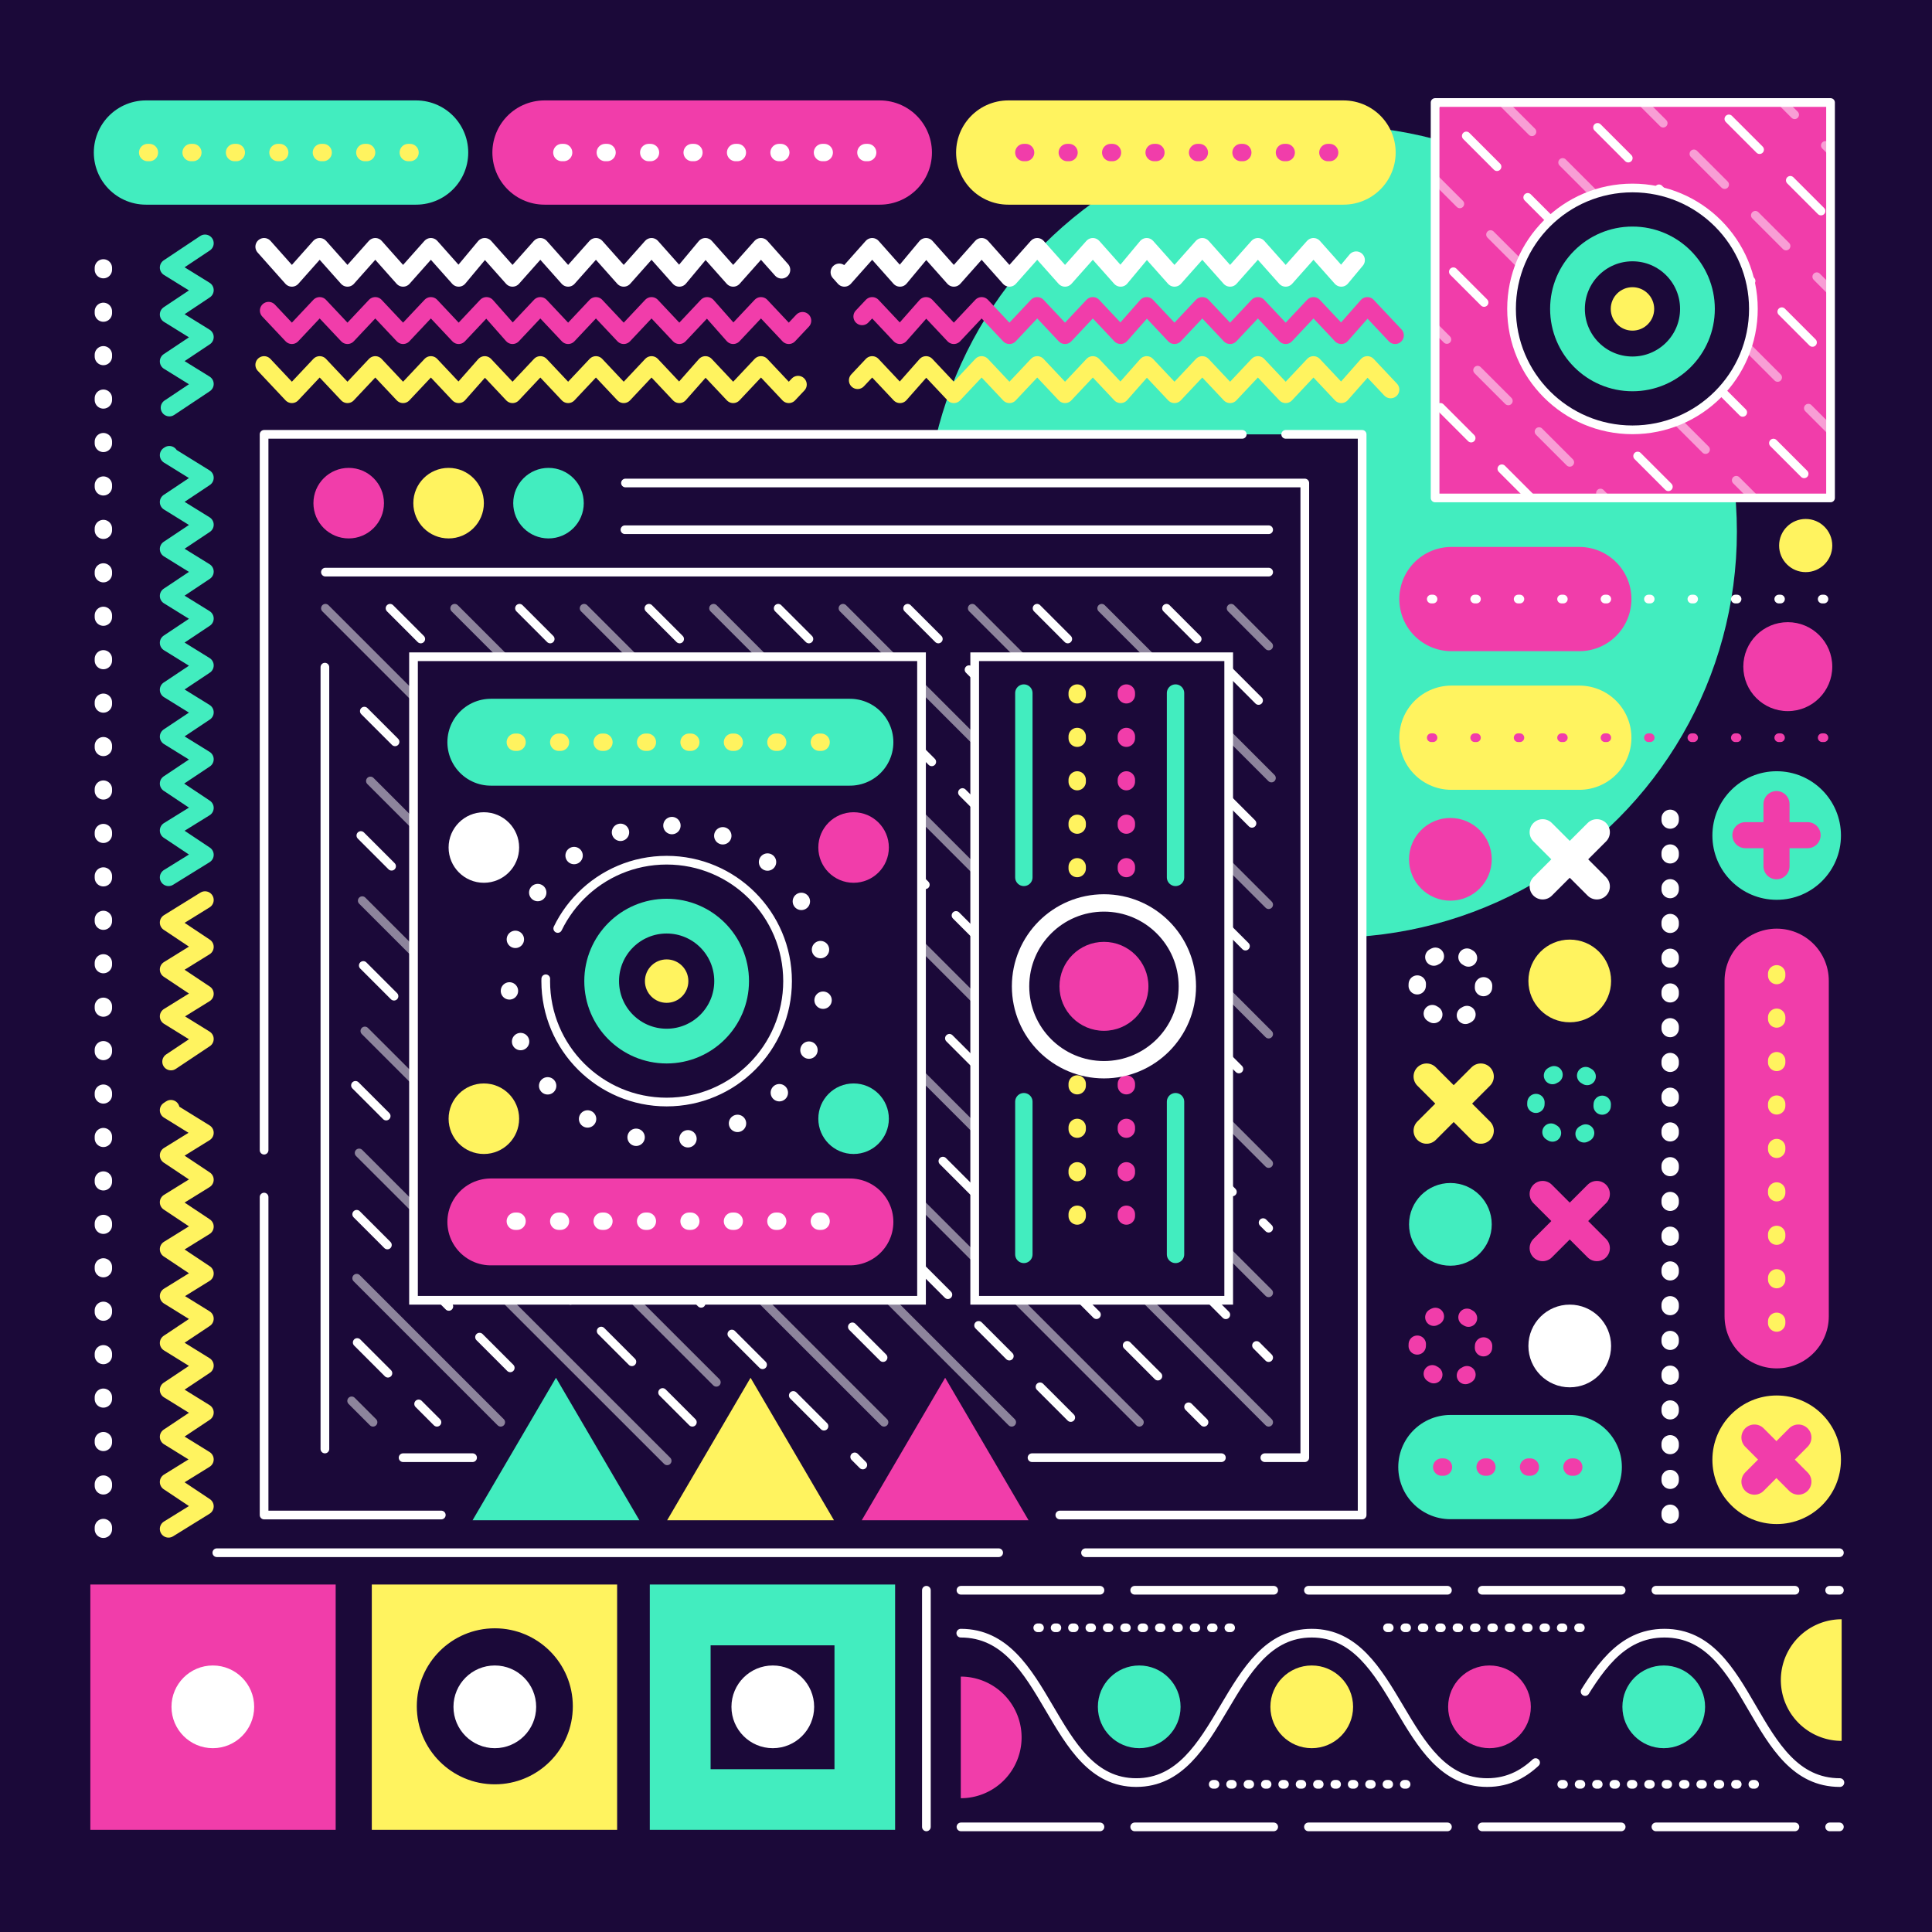 <svg xmlns="http://www.w3.org/2000/svg" id="b" viewBox="0 0 1112 1112"><defs><clipPath id="d"><rect width="227.6" height="227.6" x="826" y="59" class="n"/></clipPath><style>@keyframes move{to{stroke-dashoffset:1000}}@keyframes rot{0%{transform:rotate(0deg) scale(1)}5%{transform:rotate(45deg) scale(.8)}10%,to{transform:rotate(90deg) scale(1)}}@keyframes rot2{0%{transform:rotate(0deg)}to{transform:rotate(360deg)}}@keyframes rot3{0%{transform:rotate(0deg) scale(1)}5%{transform:rotate(-45deg) scale(.8)}10%,to{transform:rotate(-90deg) scale(1)}}@keyframes pink{0%,to{stroke:#fff}50%{stroke:#f13daa}}@keyframes op{0%{transform:rotate3d(1,1,1,0deg)}80%,to{transform:rotate3d(1,1,1,360deg)}}@keyframes scl{0%,80%,to{transform:scale(1)}50%{transform:scale(.7)}}@keyframes scl2{0%,80%,to{transform:scale(1) translateY(-3px)}50%{transform:scale(.7) translateY(-3px)}}@keyframes op2{0%,to{opacity:.5}50%{opacity:1}}@keyframes op3{0%,to{opacity:1}50%{opacity:.5}}.e,.f,.g,.h,.i,.j,.k,.l,.m,.n,.o{stroke-width:5px}.aa,.ab,.ac,.ad,.ae,.af,.e,.f,.g,.j,.k,.l,.m,.o,.p,.q,.r,.s,.t,.u,.v,.w,.x,.y,.z{stroke-linejoin:round}.aa,.ab,.ac,.ad,.ae,.af,.e,.f,.g,.j,.k,.l,.m,.p,.q,.r,.s,.t,.u,.v,.w,.x,.y,.z{stroke-linecap:round}.aa,.ab,.ac,.ad,.ae,.af,.e,.f,.j,.k,.l,.n,.o,.p,.q,.s,.t,.u,.v,.w,.x,.y,.z{fill:none}.ad,.ae,.af,.e,.f{stroke-dasharray:0 0 1 24}.ac,.af,.e,.l,.p,.v,.z{stroke:#f13daa}.ab,.ad,.f,.g,.h,.i,.k,.m,.n,.o,.r,.u{stroke:#fff}.ag,.g,.i,.m,.r{fill:#1b0939}.h,.i,.n{stroke-miterlimit:10}.ah,.h{fill:#f13daa}.p,.q{stroke-width:50px}.q,.s,.w,.x{stroke:#42edbf}.aa,.ae,.j,.t,.y{stroke:#fff35f}.ad,.ae,.af,.r,.t,.u,.v,.w{stroke-width:10px}.m{opacity:.5}.s{stroke-width:20px}.x,.y,.z{stroke-width:60px}.ai{clip-path:url(#d)}.aa,.ab,.ac{stroke-width:15px}.aj{fill:#42edbf}.ag,.ah,.aj,.ak,.al{stroke-width:0}.ak{fill:#fff}.al{fill:#fff35f}circle.ak,circle.al,polygon.ah,polygon.aj,polygon.al,rect.ah,rect.aj,rect.al{animation:scl 4s linear infinite;transform-box:fill-box;transform-origin:50% 50%}.u,circle.v,circle.w{stroke-dasharray:1 19;animation:move 40s linear infinite}.box,.smbox{stroke-dasharray:1975 25;animation:move 10s linear infinite;stroke-dashoffset:3000}.shrt{stroke-dasharray:975 25;animation:move 5s linear infinite}.spi{stroke-dasharray:450 50;animation:move 20s linear infinite;stroke-dashoffset:2000}polygon.al{animation-delay:1s}polygon.ah{animation-delay:2s}.lil,circle.ad{stroke-dasharray:1 9;animation:pink 10s linear infinite}.mid{stroke-dasharray:80 20}.ad,.ae,.mid{animation:move 40s linear infinite}.ad{stroke-dashoffset:2000}.smdots{animation:move 40s linear infinite}circle.ad{stroke-dasharray:0 30}rect.ah,rect.aj,rect.al{animation:rot 10s linear infinite}rect.al{animation-delay:1s}rect.aj{animation-delay:2s}rect.ag:nth-of-type(6),rect.ag:nth-of-type(7){transform-box:fill-box;transform-origin:50% 50%;animation:rot3 10s linear infinite}rect.ag:nth-of-type(7){animation-delay:2s;transform:rotate(0deg) scale(1)}.fd{animation:op 4s linear infinite;transform-box:fill-box;transform-origin:50% 50%}.fd:nth-of-type(7){animation-delay:1s}.fd:nth-of-type(8){animation-delay:2s}.fd:nth-of-type(10),.fd:nth-of-type(9){animation-delay:3s}.scl{animation:scl 4s linear infinite;transform-box:fill-box;transform-origin:50% 50%}.scl:nth-of-type(26){animation-delay:1s}.scl:nth-of-type(25){animation-delay:2s}.scl:nth-of-type(11){animation-delay:1s}.scl:nth-of-type(12){animation-delay:2s}.long,.sq{stroke-dasharray:450 50;animation:move 20s linear infinite;stroke-width:10px}.long{stroke-dashoffset:2000;stroke-width:5px}.half,.smcrl,.xr{animation:rot2 10s linear infinite;transform-box:fill-box;transform-origin:50% 50%}.half,.smcrl{animation:scl 10s linear infinite;transform-origin:0% 50%}.smcrl{animation:scl 3s linear infinite;transform-origin:50% 50%}.al.half{transform-origin:100% 50%}.dots{animation:move 40s linear infinite,pink 10s linear infinite}.m{animation:op2 3s linear infinite}.lt{stroke-dasharray:25;stroke-linecap:round;animation:move 40s linear infinite;stroke-dashoffset:2000}.nah{animation:none!important}.f.smdots{stroke-dashoffset:2000}.shln{stroke-dasharray:450 50;animation:move 5s linear infinite}.adj{transform:translateY(-3px);animation:scl2 4s linear infinite;transform-box:fill-box;transform-origin:50% 50%}.adj:nth-of-type(17){animation-delay:1s}circle.al:nth-of-type(18){transform:translateY(-3px);animation:scl2 4s linear infinite;transform-box:fill-box;transform-origin:50% 50%}.o{stroke-dasharray:25;stroke-linecap:round;animation:move 40s linear infinite;stroke-dashoffset:2000}.o:nth-of-type(even){stroke-dashoffset:0;opacity:.5}circle.s:nth-of-type(35){animation:scl 4s linear infinite;transform-box:fill-box;transform-origin:50% 50%}.w:nth-of-type(66),.w:nth-of-type(67),.w:nth-of-type(68),.w:nth-of-type(69){stroke-dasharray:150 50;animation:move 10s linear infinite;stroke-dashoffset:2000}.w:nth-of-type(67),.w:nth-of-type(68),.w:nth-of-type(69){stroke-dashoffset:0}.w:nth-of-type(69){stroke-dashoffset:2000}.spot{stroke-dasharray:1 24;animation:move 40s linear infinite;stroke-dashoffset:2000}.v.spot{stroke-dashoffset:0}.lst{animation:scl 4s linear infinite;transform-box:fill-box;transform-origin:50% 50%}.i:nth-of-type(34){stroke-dasharray:220 30;stroke-linecap:round;animation:move 40s linear infinite}.lst2{stroke-dasharray:200 50;animation:move 10s linear infinite;stroke-dashoffset:2000}circle.al.fd{animation:op 4s linear infinite;transform-box:fill-box;transform-origin:50% 50%;animation-delay:1s}.n{stroke-linejoin:round}circle.aj:nth-of-type(1){animation:op 10s linear infinite;transform-origin:50% 50%;transform-box:fill-box}

.ad.smdots {stroke-dashoffset:0;}</style></defs><g id="c"><rect width="1112.2" height="1112.2" class="ag"/><circle cx="766" cy="306" r="233.7" class="aj"/><polyline points="152 662 152 250 784 250 784 872 610 872" class="g box"/><polyline points="152 210 168 227 184 210 200 227 216 210 232 227 248 210 264 227 279 210 295 227 311 210 327 227 343 210 359 227 375 210 391 227 406 210 422 227 438 210 454 227 470 210 486 227 502 210 518 227 533 210 549 227 565 210 581 227 597 210 613 227 629 210 645 227 660 210 676 227 692 210 708 227 724 210 740 227 756 210 772 227 787 210 803 227" class="j sq"/><polyline points="803 193 787 176 772 193 756 176 740 193 724 176 708 193 692 176 676 193 660 176 645 193 629 176 613 193 597 176 581 193 565 176 549 193 533 176 518 193 502 176 486 193 470 176 454 193 438 176 422 193 407 176 391 193 375 176 359 193 343 176 327 193 311 176 295 193 280 176 264 193 248 176 232 193 216 176 200 193 184 176 168 193 152 176" class="l sq"/><polyline points="152 142 168 160 184 142 200 160 216 142 232 160 248 142 264 160 279 142 295 160 311 142 327 160 343 142 359 160 375 142 391 160 406 142 422 160 438 142 454 160 470 142 486 160 502 142 518 160 533 142 549 160 565 142 581 160 597 142 613 160 629 142 645 160 660 142 676 160 692 142 708 160 724 142 740 160 756 142 772 160 787 142 803 160" class="k sq"/><circle cx="834.8" cy="494.6" r="23.8" class="ah smcrl"/><circle cx="834.8" cy="704.7" r="23.8" class="aj smcrl"/><circle cx="903.5" cy="774.7" r="23.8" class="ak"/><circle cx="903.5" cy="564.6" r="23.8" class="al"/><circle cx="655.7" cy="982.4" r="23.8" class="aj fd"/><circle cx="755" cy="982.4" r="23.8" class="al fd"/><path d="M1060 1002a35 35 0 0 1 0-70" class="al half"/><circle cx="857.3" cy="982.4" r="23.8" class="ah fd"/><circle cx="957.6" cy="982.4" r="23.8" class="aj fd"/><line x1="961.3" x2="961.3" y1="872" y2="470.8" class="u"/><line x1="59.5" x2="59.5" y1="880.2" y2="140.4" class="ad dots"/><polyline points="97 505 118 492 97 478 118 465 97 451 118 437 97 424 118 410 97 397 118 383 97 370 118 356 97 343 118 329 97 316 118 302 97 289 118 275 97 262 118 248 97 235 118 221 97 208 118 194 97 181 118 167 97 154 118 140" class="w sq"/><polyline points="97 880 118 867 97 853 118 840 97 827 118 813 97 800 118 786 97 773 118 759 97 746 118 733 97 719 118 706 97 692 118 679 97 665 118 652 97 639 118 625 97 612 118 598 97 585 118 572 97 558 118 545 97 531 118 518" class="t sq"/><polygon points="544 793 496 875 592 875 544 793" class="ah"/><polygon points="432 793 384 875 480 875 432 793" class="al"/><polygon points="320 793 272 875 368 875 320 793" class="aj"/><line x1="834.8" x2="903.5" y1="844.4" y2="844.4" class="x"/><circle cx="200.7" cy="289.6" r="20.3" class="ah scl"/><circle cx="258.2" cy="289.6" r="20.3" class="al scl"/><circle cx="315.7" cy="289.6" r="20.3" class="aj scl"/><polyline points="360 278 751 278 751 839 594 839" class="g smbox"/><line x1="835.4" x2="909" y1="344.8" y2="344.8" class="z"/><line x1="919.1" x2="887.9" y1="479" y2="510.2" class="ab xr"/><line x1="919.1" x2="887.9" y1="510.2" y2="479" class="ab xr"/><line x1="919.1" x2="887.9" y1="687.2" y2="718.4" class="ac xr"/><line x1="919.1" x2="887.9" y1="718.4" y2="687.2" class="ac xr"/><line x1="852.3" x2="821.1" y1="619.6" y2="650.8" class="aa xr"/><line x1="852.3" x2="821.1" y1="650.8" y2="619.6" class="aa xr"/><circle cx="834.8" cy="567.4" r="19.1" class="u"/><circle cx="903.1" cy="635.6" r="19.1" class="w"/><circle cx="834.8" cy="774.7" r="19.1" class="v"/><g class="ai"><rect width="248.9" height="248.9" x="818" y="45" class="h"/><line x1="808.6" x2="1092" y1="42.9" y2="326.3" class="o"/><line x1="787.2" x2="1070.6" y1="64.3" y2="347.7" class="o"/><line x1="765.8" x2="1049.2" y1="85.7" y2="369.1" class="o"/><line x1="744.4" x2="1027.8" y1="107" y2="390.4" class="o"/><line x1="723" x2="1006.4" y1="128.4" y2="411.8" class="o"/><line x1="828.7" x2="1112.1" y1="22.8" y2="306.2" class="o"/><line x1="848.8" x2="1132.2" y1="2.6" y2="286.1" class="o"/><line x1="868.9" x2="1152.3" y1="-17.5" y2="265.9" class="o"/><line x1="889" x2="1172.5" y1="-37.6" y2="245.8" class="o"/><line x1="909.2" x2="1192.6" y1="-57.7" y2="225.7" class="o"/></g><rect width="227.6" height="227.6" x="826" y="59" class="n"/><circle cx="939.6" cy="177.8" r="69.6" class="i adj"/><circle cx="939.6" cy="177.8" r="37.4" class="s adj"/><line x1="823.8" x2="1053.4" y1="344.8" y2="344.8" class="f smdots"/><line x1="835.4" x2="909" y1="424.6" y2="424.6" class="y"/><line x1="823.8" x2="1053.4" y1="424.6" y2="424.6" class="e smdots"/><circle cx="939.6" cy="177.8" r="12.5" class="al adj"/><circle cx="1039.3" cy="314" r="15.3" class="al"/><circle cx="1029" cy="383.7" r="25.6" class="ah smcrl"/><circle cx="1022.6" cy="480.9" r="37" class="aj"/><circle cx="1022.6" cy="840.2" r="37" class="al nah"/><line x1="187.3" x2="730.2" y1="329.3" y2="329.3" class="k"/><line x1="359.7" x2="730.2" y1="304.9" y2="304.9" class="k shrt"/><line x1="124.8" x2="1058.7" y1="893.7" y2="893.7" class="k long"/><line x1="553.1" x2="1058.7" y1="1051.5" y2="1051.5" class="k mid"/><line x1="553.1" x2="1058.7" y1="915.3" y2="915.3" class="k mid"/><line x1="597.3" x2="710.7" y1="936.9" y2="936.9" class="k lil"/><line x1="798.6" x2="912" y1="936.9" y2="936.9" class="k lil"/><line x1="898.9" x2="1012.3" y1="1027" y2="1027" class="k lil"/><line x1="698.3" x2="811.8" y1="1027" y2="1027" class="k lil"/><line x1="1022.6" x2="1022.6" y1="564.5" y2="757.6" class="z"/><line x1="187.3" x2="655.8" y1="350.1" y2="818.6" class="m"/><line x1="209.7" x2="619" y1="409.3" y2="818.6" class="g lt"/><line x1="213.2" x2="582.3" y1="449.5" y2="818.6" class="m"/><line x1="207.7" x2="525.4" y1="480.9" y2="798.5" class="g lt"/><line x1="208.5" x2="508.8" y1="518.4" y2="818.6" class="m"/><line x1="209.1" x2="496.6" y1="555.7" y2="843.2" class="g lt"/><line x1="210" x2="412.3" y1="593.4" y2="795.6" class="m"/><line x1="204.6" x2="398.5" y1="624.7" y2="818.6" class="g lt"/><line x1="206.7" x2="384" y1="663.6" y2="840.8" class="m"/><line x1="205.3" x2="302" y1="698.9" y2="795.6" class="g lt"/><line x1="205.3" x2="288.2" y1="735.7" y2="818.6" class="m"/><line x1="205.6" x2="251.5" y1="772.7" y2="818.6" class="g lt"/><line x1="202.4" x2="214.7" y1="806.3" y2="818.6" class="m"/><line x1="224.5" x2="693" y1="350.1" y2="818.6" class="g lt"/><line x1="261.7" x2="730.2" y1="350.1" y2="818.6" class="m"/><line x1="299" x2="730.2" y1="350.1" y2="781.4" class="g lt"/><line x1="336.2" x2="730.2" y1="350.1" y2="744.1" class="m"/><line x1="373.5" x2="730.2" y1="350.1" y2="706.9" class="g lt"/><line x1="410.7" x2="730.2" y1="350.1" y2="669.7" class="m"/><line x1="447.9" x2="730.2" y1="350.1" y2="632.4" class="g lt"/><line x1="485.2" x2="730.2" y1="350.1" y2="595.2" class="m"/><line x1="522.4" x2="730.2" y1="350.1" y2="557.9" class="g lt"/><line x1="559.6" x2="730.2" y1="350.1" y2="520.7" class="m"/><line x1="596.9" x2="730.2" y1="350.1" y2="483.5" class="g lt"/><line x1="634.1" x2="731.8" y1="350.1" y2="447.8" class="m"/><line x1="671.4" x2="735.5" y1="350.1" y2="414.3" class="g lt"/><line x1="708.6" x2="730.2" y1="350.1" y2="371.8" class="m"/><line x1="580.3" x2="773.3" y1="87.8" y2="87.8" class="y"/><line x1="313.4" x2="506.4" y1="87.8" y2="87.8" class="z"/><line x1="84" x2="239.5" y1="87.8" y2="87.8" class="x"/><line x1="85" x2="248.7" y1="87.8" y2="87.8" class="ae smdots"/><line x1="323.4" x2="516.4" y1="87.8" y2="87.8" class="ad smdots"/><line x1="589.3" x2="782.3" y1="87.8" y2="87.8" class="af smdots"/><line x1="829.8" x2="922.6" y1="844.4" y2="844.4" class="af smdots"/><line x1="1022.6" x2="1022.6" y1="560.5" y2="772.7" class="ae smdots"/><polyline points="187 384 187 839 272 839" class="k shln"/><polyline points="152 689 152 872 254 872" class="k shln"/><line x1="1040.4" x2="1004.6" y1="480.7" y2="480.7" class="ac xr"/><line x1="1022.5" x2="1022.5" y1="498.6" y2="462.8" class="ac xr"/><line x1="1035.1" x2="1009.8" y1="852.8" y2="827.4" class="ac xr"/><line x1="1009.8" x2="1035.1" y1="852.8" y2="827.4" class="ac xr"/><rect width="141.2" height="141.2" x="52" y="912" class="ah"/><rect width="141.2" height="141.2" x="214" y="912" class="al"/><rect width="141.2" height="141.2" x="374" y="912" class="aj"/><rect width="71.3" height="71.3" x="87" y="947" class="ag" transform="rotate(-45 122 982)"/><circle cx="284.8" cy="982.1" r="44.9" class="ag"/><circle cx="122.5" cy="982.4" r="23.8" class="ak scl"/><rect width="71.3" height="71.3" x="409" y="947" class="ag" transform="rotate(-45 445 982)"/><circle cx="444.8" cy="982.4" r="23.8" class="ak scl"/><circle cx="284.8" cy="982.4" r="23.8" class="ak scl"/><path d="M553 940c51 0 51 86 101 86s51-86 101-86 51 86 101 86 51-86 102-86 50 86 101 86" class="k spi"/><path d="M553 1035a35 35 0 0 0 0-70" class="ah half"/><line x1="533.2" x2="533.2" y1="915.3" y2="1051.5" class="k lst2"/><rect width="292.4" height="370.4" x="238" y="378" class="i"/><rect width="146.2" height="370.4" x="561" y="378" class="i"/><line x1="620" x2="620" y1="398.9" y2="721.7" class="t spot"/><line x1="648.3" x2="648.3" y1="398.9" y2="721.7" class="v spot"/><line x1="676.6" x2="676.6" y1="398.9" y2="505" class="w"/><line x1="676.6" x2="676.6" y1="634.1" y2="722" class="w"/><line x1="589.3" x2="589.3" y1="398.9" y2="505" class="w"/><line x1="589.3" x2="589.3" y1="634.1" y2="722" class="w"/><circle cx="635.4" cy="567.7" r="48" class="r lst"/><circle cx="635.4" cy="567.7" r="25.6" class="ah lst"/><circle cx="383.7" cy="565.7" r="90.6" class="ad"/><line x1="282.5" x2="489.2" y1="703.3" y2="703.3" class="p"/><line x1="282.5" x2="489.2" y1="427.2" y2="427.2" class="q"/><line x1="296.6" x2="489.6" y1="427.2" y2="427.2" class="ae"/><line x1="296.6" x2="489.6" y1="702.9" y2="702.9" class="ad"/><circle cx="491.3" cy="487.8" r="20.3" class="ah smcrl"/><circle cx="278.5" cy="487.8" r="20.3" class="ak"/><circle cx="491.3" cy="643.9" r="20.3" class="aj smcrl"/><circle cx="278.5" cy="643.9" r="20.3" class="al"/><circle cx="383.7" cy="564.7" r="69.6" class="i"/><circle cx="383.7" cy="564.7" r="37.4" class="s"/><circle cx="383.7" cy="564.7" r="12.5" class="al"/></g></svg>
